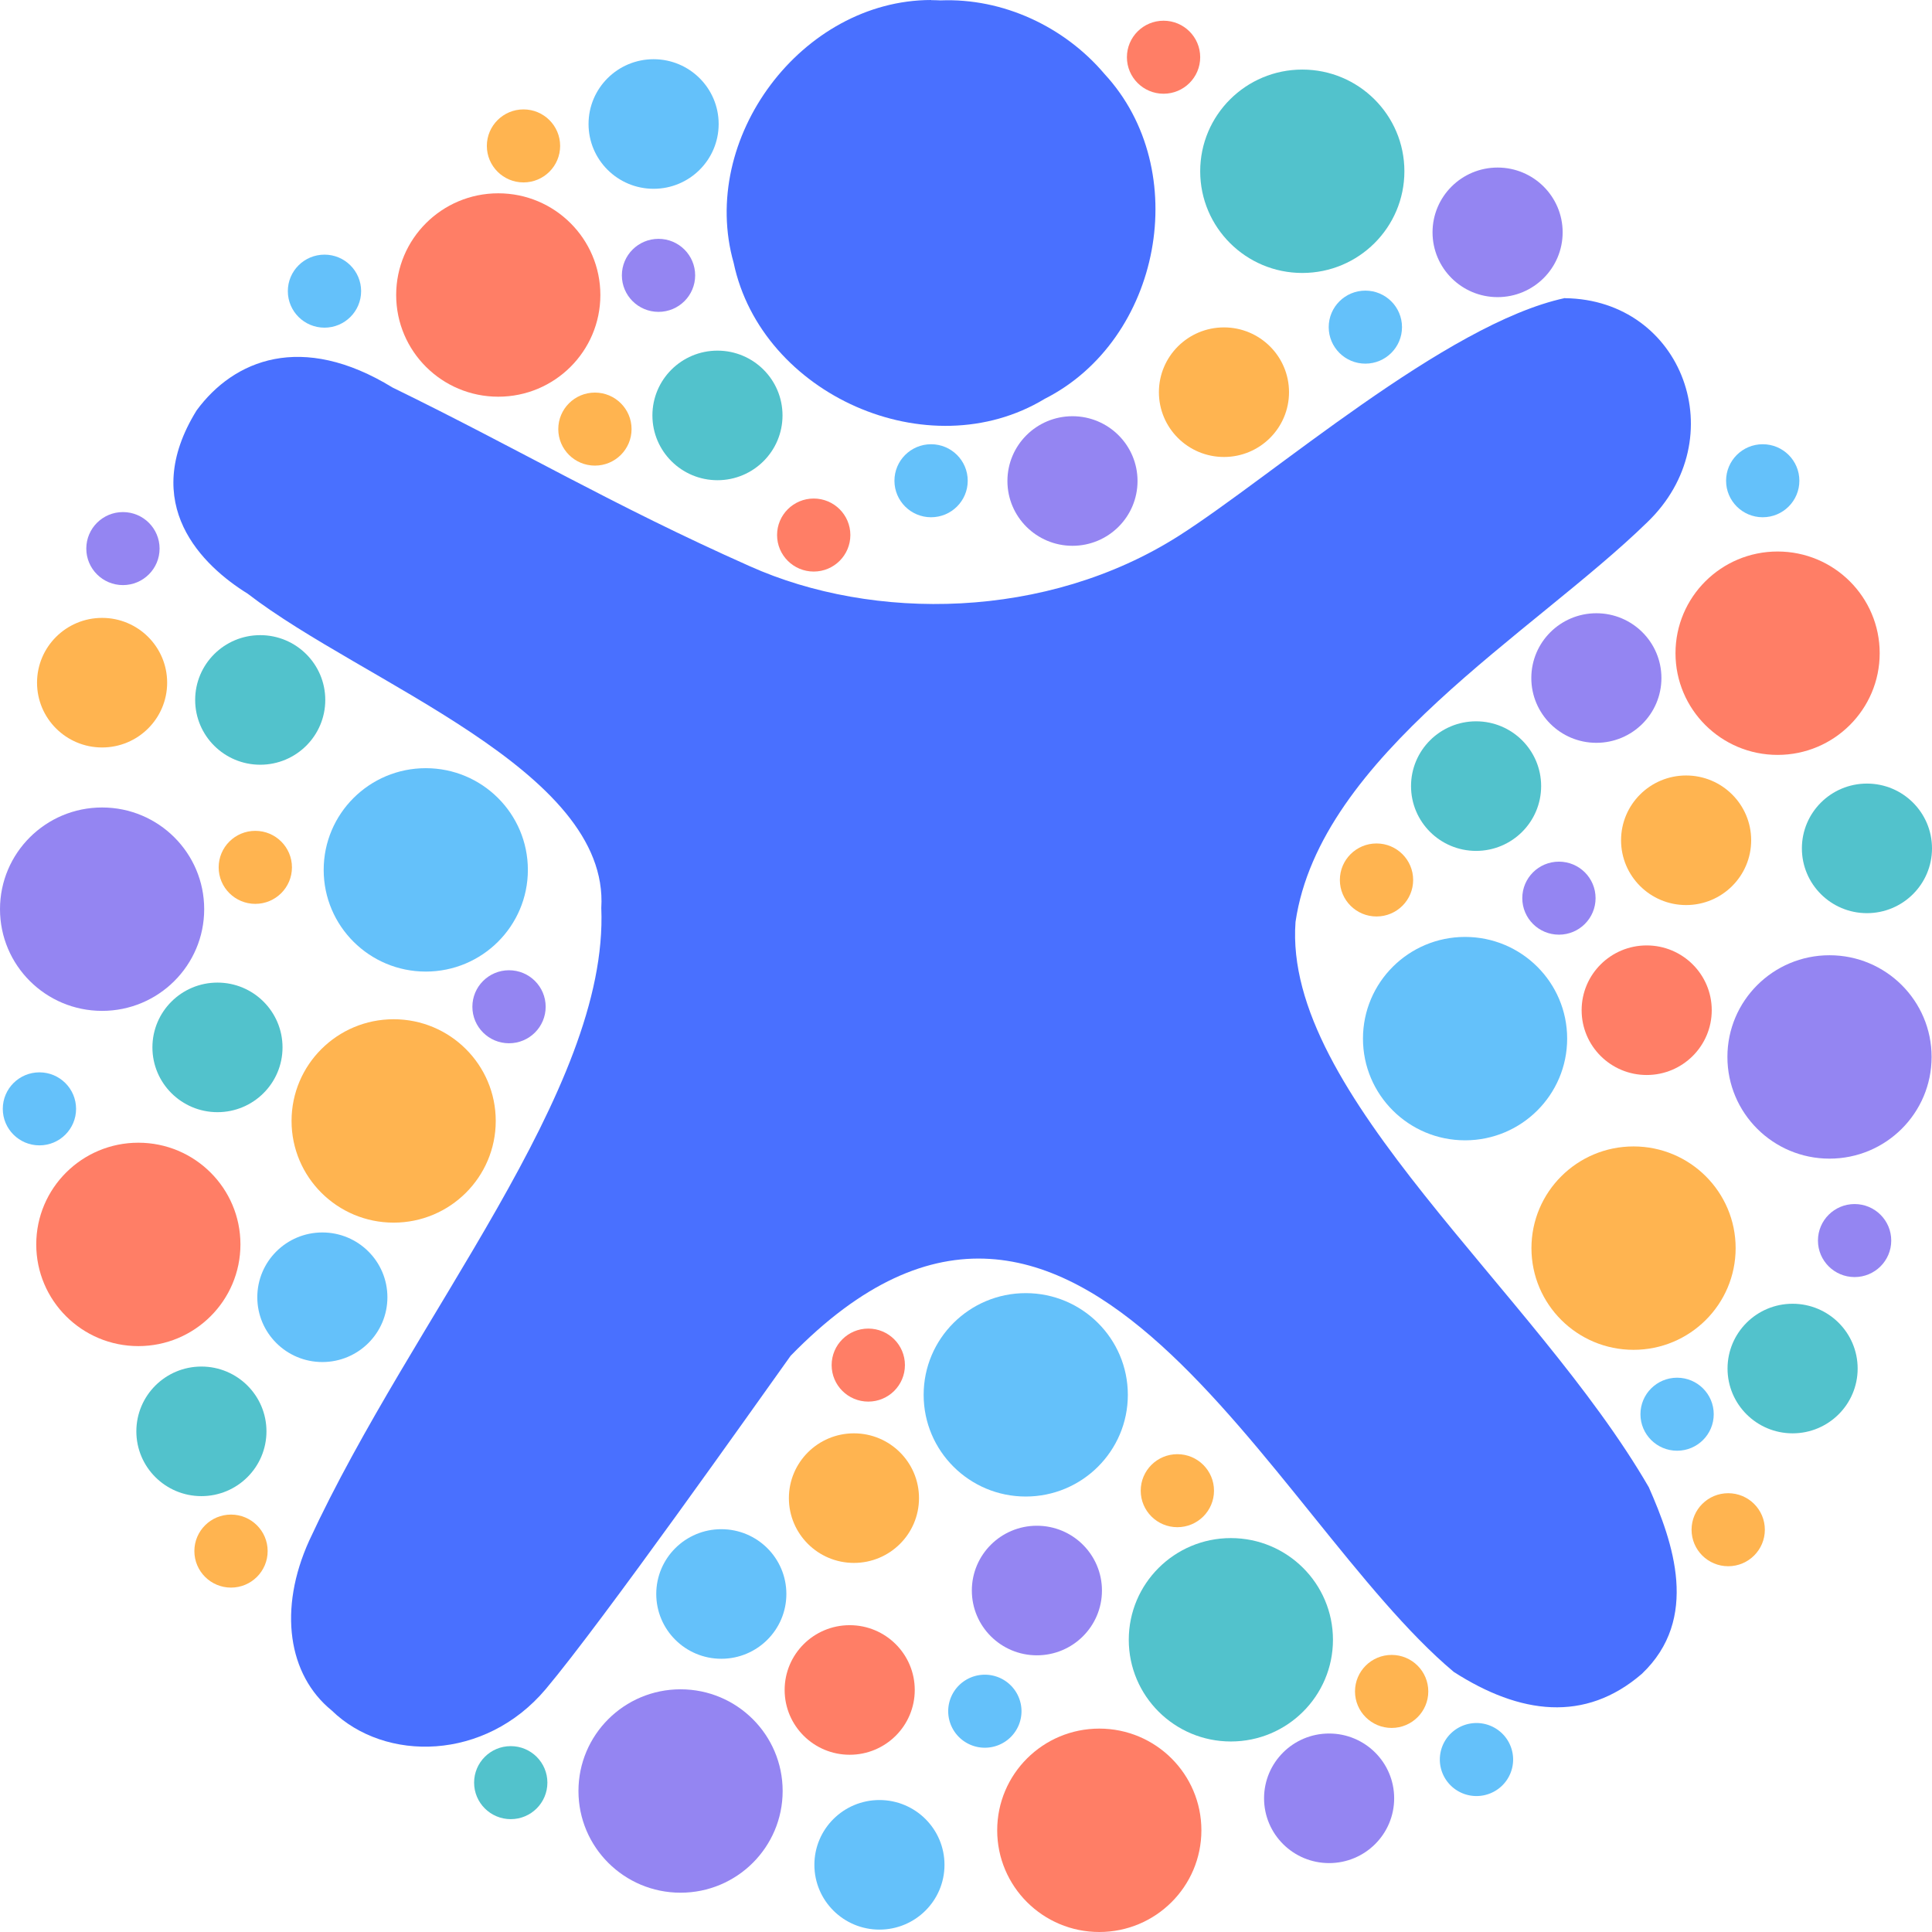 <svg xmlns:dc="http://purl.org/dc/elements/1.1/" xmlns:cc="http://creativecommons.org/ns#" xmlns:rdf="http://www.w3.org/1999/02/22-rdf-syntax-ns#" xmlns:svg="http://www.w3.org/2000/svg" xmlns="http://www.w3.org/2000/svg" xmlns:sodipodi="http://sodipodi.sourceforge.net/DTD/sodipodi-0.dtd" xmlns:inkscape="http://www.inkscape.org/namespaces/inkscape" width="55" height="55" viewBox="0 0 14.552 14.552" id="svg1076" inkscape:version="1.0 (4035a4fb49, 2020-05-01)" sodipodi:docname="miexposoma-logo.svg" inkscape:export-filename="H:\MIEXPOSOMA\LOGOS-IMAGEN-MARCA\logos-febrero\LOGO-ABRIL\miexposoma-feed-instagram.png" inkscape:export-xdpi="96" inkscape:export-ydpi="96"><defs id="defs1070"></defs><g style="display:none" inkscape:label="circulo" id="layer2" inkscape:groupmode="layer" transform="translate(46.024,-2.8e-5)"><circle r="46.302" cy="46.267" cx="46.296" id="path1340" style="opacity:0.47;fill:#a3e97b;fill-opacity:0.973;stroke:#000000;stroke-width:0;stroke-linejoin:round"></circle></g><g inkscape:label="Capa 1" inkscape:groupmode="layer" id="layer1" transform="translate(29.996,-24.379)"><path inkscape:export-ydpi="95.956398" inkscape:export-xdpi="95.956398" sodipodi:nodetypes="sscccccccsccccccss" d="m -18.209,26.624 c -0.897,0.193 -2.207,1.345 -2.908,1.791 -0.995,0.633 -2.3,0.646 -3.231,0.229 -1.039,-0.462 -1.726,-0.875 -2.691,-1.346 -0.685,-0.42 -1.196,-0.209 -1.476,0.172 -0.439,0.709 0.046,1.171 0.385,1.381 0.869,0.671 2.727,1.326 2.663,2.367 0.057,1.375 -1.417,3.072 -2.2,4.765 -0.235,0.518 -0.159,1.012 0.169,1.279 0.403,0.393 1.157,0.381 1.613,-0.161 0.428,-0.509 1.578,-2.138 1.844,-2.51 2.166,-2.225 3.612,1.221 4.995,2.381 0.5,0.321 0.989,0.383 1.416,0.015 0.439,-0.416 0.236,-0.991 0.053,-1.406 -0.86,-1.485 -2.757,-2.961 -2.661,-4.258 0.183,-1.251 1.795,-2.177 2.648,-3.009 0.658,-0.631 0.27,-1.678 -0.618,-1.689 z" style="opacity:1;fill:#4970ff;fill-opacity:1;stroke-width:0.005" id="path3180"></path><path id="path849" d="m -22.982,24.379 c -0.975,9.45e-4 -1.754,1.042 -1.488,1.98 0.209,0.992 1.467,1.554 2.343,1.024 0.877,-0.444 1.12,-1.722 0.451,-2.446 -0.302,-0.357 -0.765,-0.574 -1.236,-0.555 -0.024,-0.001 -0.047,-0.002 -0.071,-0.002 z" style="opacity:1;fill:#4970ff;fill-opacity:1;stroke-width:0.005" inkscape:export-xdpi="95.956398" inkscape:export-ydpi="95.956398"></path><ellipse ry="0.766" rx="0.769" cy="26.601" cx="-26.243" id="path2890" style="display:inline;opacity:1;fill:#ff7e66;fill-opacity:1;stroke-width:0;stroke-linejoin:round" inkscape:export-xdpi="95.956398" inkscape:export-ydpi="95.956398"></ellipse><ellipse ry="0.766" rx="0.769" style="display:inline;opacity:1;fill:#ff7e66;fill-opacity:1;stroke-width:0;stroke-linejoin:round" id="path2890-0" cx="-16.607" cy="29.299" inkscape:export-xdpi="95.956398" inkscape:export-ydpi="95.956398"></ellipse><ellipse ry="0.766" rx="0.769" style="display:inline;opacity:1;fill:#9485f2;fill-opacity:1;stroke-width:0;stroke-linejoin:round" id="path2890-2" cx="-16.216" cy="32.34" inkscape:export-xdpi="95.956398" inkscape:export-ydpi="95.956398"></ellipse><ellipse ry="0.766" rx="0.769" style="display:inline;opacity:1;fill:#64c1fa;fill-opacity:1;stroke-width:0;stroke-linejoin:round" id="path2890-8" cx="-18.961" cy="32.202" inkscape:export-xdpi="95.956398" inkscape:export-ydpi="95.956398"></ellipse><ellipse ry="0.766" rx="0.769" style="display:inline;opacity:1;fill:#64c1fa;fill-opacity:1;stroke-width:0;stroke-linejoin:round" id="path2890-20" cx="-26.789" cy="30.931" inkscape:export-xdpi="95.956398" inkscape:export-ydpi="95.956398"></ellipse><ellipse ry="0.766" rx="0.769" style="display:inline;opacity:1;fill:#9485f2;fill-opacity:1;stroke-width:0;stroke-linejoin:round" id="path2890-4" cx="-29.227" cy="31.227" inkscape:export-xdpi="95.956398" inkscape:export-ydpi="95.956398"></ellipse><ellipse ry="0.766" rx="0.769" style="display:inline;opacity:1;fill:#9485f2;fill-opacity:1;stroke-width:0;stroke-linejoin:round" id="path2890-7" cx="-24.87" cy="37.869" inkscape:export-xdpi="95.956398" inkscape:export-ydpi="95.956398"></ellipse><ellipse ry="0.766" rx="0.769" style="display:inline;opacity:1;fill:#ffb450;fill-opacity:1;stroke-width:0;stroke-linejoin:round" id="path2890-1" cx="-27.031" cy="32.822" inkscape:export-xdpi="95.956398" inkscape:export-ydpi="95.956398"></ellipse><ellipse ry="0.766" rx="0.769" style="display:inline;opacity:1;fill:#ff7e66;fill-opacity:1;stroke-width:0;stroke-linejoin:round" id="path2890-77" cx="-21.716" cy="38.165" inkscape:export-xdpi="95.956398" inkscape:export-ydpi="95.956398"></ellipse><ellipse ry="0.766" rx="0.769" style="display:inline;opacity:1;fill:#52c2cc;fill-opacity:1;stroke-width:0;stroke-linejoin:round" id="path2890-5" cx="-20.187" cy="25.669" inkscape:export-xdpi="95.956398" inkscape:export-ydpi="95.956398"></ellipse><ellipse ry="0.488" rx="0.49" style="display:inline;opacity:1;fill:#ffb450;fill-opacity:1;stroke-width:0;stroke-linejoin:round" id="path2890-49" cx="-20.777" cy="27.333" inkscape:export-xdpi="95.956398" inkscape:export-ydpi="95.956398"></ellipse><ellipse ry="0.488" rx="0.49" cy="37.108" cx="-23.596" id="path2890-49-9" style="display:inline;opacity:1;fill:#ff7e66;fill-opacity:1;stroke-width:0;stroke-linejoin:round" inkscape:export-xdpi="95.956398" inkscape:export-ydpi="95.956398"></ellipse><ellipse ry="0.488" rx="0.49" cy="27.508" cx="-24.592" id="path2890-49-1" style="display:inline;opacity:1;fill:#52c2cc;fill-opacity:1;stroke-width:0;stroke-linejoin:round" inkscape:export-xdpi="95.956398" inkscape:export-ydpi="95.956398"></ellipse><ellipse ry="0.488" rx="0.49" cy="31.988" cx="-17.593" id="path2890-49-8" style="display:inline;opacity:1;fill:#ff7e66;fill-opacity:1;stroke-width:0;stroke-linejoin:round" inkscape:export-xdpi="95.956398" inkscape:export-ydpi="95.956398"></ellipse><ellipse ry="0.488" rx="0.49" cy="34.687" cx="-16.494" id="path2890-49-7" style="display:inline;opacity:1;fill:#52c2cc;fill-opacity:1;stroke-width:0;stroke-linejoin:round" inkscape:export-xdpi="95.956398" inkscape:export-ydpi="95.956398"></ellipse><ellipse ry="0.488" rx="0.49" cy="30.3" cx="-18.878" id="path2890-49-3" style="display:inline;opacity:1;fill:#52c2cc;fill-opacity:1;stroke-width:0;stroke-linejoin:round" inkscape:export-xdpi="95.956398" inkscape:export-ydpi="95.956398"></ellipse><ellipse ry="0.488" rx="0.49" cy="29.521" cx="-29.227" id="path2890-49-39" style="display:inline;opacity:1;fill:#ffb450;fill-opacity:1;stroke-width:0;stroke-linejoin:round" inkscape:export-xdpi="95.956398" inkscape:export-ydpi="95.956398"></ellipse><ellipse ry="0.488" rx="0.49" cy="29.651" cx="-28.036" id="path2890-49-13" style="display:inline;opacity:1;fill:#52c2cc;fill-opacity:1;stroke-width:0;stroke-linejoin:round" inkscape:export-xdpi="95.956398" inkscape:export-ydpi="95.956398"></ellipse><ellipse ry="0.488" rx="0.49" cy="38.425" cx="-23.372" id="path2890-49-6" style="display:inline;opacity:1;fill:#64c1fa;fill-opacity:1;stroke-width:0;stroke-linejoin:round" inkscape:export-xdpi="95.956398" inkscape:export-ydpi="95.956398"></ellipse><ellipse ry="0.488" rx="0.49" cy="36.385" cx="-24.563" id="path2890-49-14" style="display:inline;opacity:1;fill:#64c1fa;fill-opacity:1;stroke-width:0;stroke-linejoin:round" inkscape:export-xdpi="95.956398" inkscape:export-ydpi="95.956398"></ellipse><ellipse ry="0.275" rx="0.276" cy="31.144" cx="-18.254" id="path2890-49-66" style="display:inline;opacity:1;fill:#9485f2;fill-opacity:1;stroke-width:0;stroke-linejoin:round" inkscape:export-xdpi="95.956398" inkscape:export-ydpi="95.956398"></ellipse><ellipse ry="0.275" rx="0.276" style="display:inline;opacity:1;fill:#ff7e66;fill-opacity:1;stroke-width:0;stroke-linejoin:round" id="path2890-49-66-5" cx="-23.867" cy="28.409" inkscape:export-xdpi="95.956398" inkscape:export-ydpi="95.956398"></ellipse><ellipse ry="0.275" rx="0.276" style="display:inline;opacity:1;fill:#ffb450;fill-opacity:1;stroke-width:0;stroke-linejoin:round" id="path2890-49-66-2" cx="-26.053" cy="25.478" inkscape:export-xdpi="95.956398" inkscape:export-ydpi="95.956398"></ellipse><ellipse ry="0.275" rx="0.276" style="display:inline;opacity:1;fill:#9485f2;fill-opacity:1;stroke-width:0;stroke-linejoin:round" id="path2890-49-66-4" cx="-29.07" cy="28.511" inkscape:export-xdpi="95.956398" inkscape:export-ydpi="95.956398"></ellipse><ellipse ry="0.275" rx="0.276" style="display:inline;opacity:1;fill:#ffb450;fill-opacity:1;stroke-width:0;stroke-linejoin:round" id="path2890-49-66-0" cx="-28.073" cy="30.912" inkscape:export-xdpi="95.956398" inkscape:export-ydpi="95.956398"></ellipse><ellipse ry="0.275" rx="0.276" style="display:inline;opacity:1;fill:#ffb450;fill-opacity:1;stroke-width:0;stroke-linejoin:round" id="path2890-49-66-04" cx="-16.979" cy="35.901" inkscape:export-xdpi="95.956398" inkscape:export-ydpi="95.956398"></ellipse><ellipse ry="0.275" rx="0.276" style="display:inline;opacity:1;fill:#ffb450;fill-opacity:1;stroke-width:0;stroke-linejoin:round" id="path2890-49-66-25" cx="-28.256" cy="36.062" inkscape:export-xdpi="95.956398" inkscape:export-ydpi="95.956398"></ellipse><ellipse ry="0.275" rx="0.276" style="display:inline;opacity:1;fill:#ffb450;fill-opacity:1;stroke-width:0;stroke-linejoin:round" id="path2890-49-66-8" cx="-21.128" cy="35.607" inkscape:export-xdpi="95.956398" inkscape:export-ydpi="95.956398"></ellipse><ellipse ry="0.275" rx="0.276" style="display:inline;opacity:1;fill:#ff7e66;fill-opacity:1;stroke-width:0;stroke-linejoin:round" id="path2890-49-66-3" cx="-23.456" cy="34.661" inkscape:export-xdpi="95.956398" inkscape:export-ydpi="95.956398"></ellipse><ellipse ry="0.275" rx="0.276" style="display:inline;opacity:1;fill:#64c1fa;fill-opacity:1;stroke-width:0;stroke-linejoin:round" id="path2890-49-66-08" cx="-22.983" cy="28" inkscape:export-xdpi="95.956398" inkscape:export-ydpi="95.956398"></ellipse><ellipse ry="0.275" rx="0.276" style="display:inline;opacity:1;fill:#64c1fa;fill-opacity:1;stroke-width:0;stroke-linejoin:round" id="path2890-49-66-7" cx="-27.552" cy="26.572" inkscape:export-xdpi="95.956398" inkscape:export-ydpi="95.956398"></ellipse><ellipse ry="0.275" rx="0.276" style="display:inline;opacity:1;fill:#ff7e66;fill-opacity:1;stroke-width:0;stroke-linejoin:round" id="path2890-49-66-37" cx="-21.232" cy="24.81" inkscape:export-xdpi="95.956398" inkscape:export-ydpi="95.956398"></ellipse><ellipse ry="0.275" rx="0.276" style="display:inline;opacity:1;fill:#64c1fa;fill-opacity:1;stroke-width:0;stroke-linejoin:round" id="path2890-49-66-99" cx="-16.719" cy="28" inkscape:export-xdpi="95.956398" inkscape:export-ydpi="95.956398"></ellipse><ellipse ry="0.488" rx="0.49" style="display:inline;opacity:1;fill:#9485f2;fill-opacity:1;stroke-width:0;stroke-linejoin:round" id="path2890-49-0-7" cx="-19.985" cy="37.924" inkscape:export-xdpi="95.956398" inkscape:export-ydpi="95.956398"></ellipse><ellipse ry="0.488" rx="0.49" style="display:inline;opacity:1;fill:#ffb450;fill-opacity:1;stroke-width:0;stroke-linejoin:round" id="path2890-49-0-1" cx="-17.296" cy="30.708" inkscape:export-xdpi="95.956398" inkscape:export-ydpi="95.956398"></ellipse><ellipse ry="0.488" rx="0.49" cy="26.129" cx="-18.716" id="path2890-49-0-5-2" style="display:inline;opacity:1;fill:#9485f2;fill-opacity:1;stroke-width:0;stroke-linejoin:round" inkscape:export-xdpi="95.956398" inkscape:export-ydpi="95.956398"></ellipse><ellipse ry="0.275" rx="0.276" cy="26.843" cx="-19.712" id="path2890-49-66-5-4" style="display:inline;opacity:1;fill:#64c1fa;fill-opacity:1;stroke-width:0;stroke-linejoin:round" inkscape:export-xdpi="95.956398" inkscape:export-ydpi="95.956398"></ellipse><ellipse ry="0.275" rx="0.276" cy="37.806" cx="-26.149" id="path2890-49-66-08-2" style="display:inline;opacity:1;fill:#52c2cc;fill-opacity:1;stroke-width:0;stroke-linejoin:round" inkscape:export-xdpi="95.956398" inkscape:export-ydpi="95.956398"></ellipse><ellipse ry="0.488" rx="0.49" cy="25.313" cx="-25.073" id="path2890-49-82" style="display:inline;opacity:1;fill:#64c1fa;fill-opacity:1;stroke-width:0;stroke-linejoin:round" inkscape:export-xdpi="95.956398" inkscape:export-ydpi="95.956398"></ellipse><ellipse ry="0.275" rx="0.276" cy="26.453" cx="-25.036" id="path2890-49-66-7-4" style="display:inline;opacity:1;fill:#9485f2;fill-opacity:1;stroke-width:0;stroke-linejoin:round" inkscape:export-xdpi="95.956398" inkscape:export-ydpi="95.956398"></ellipse><ellipse ry="0.766" rx="0.769" cy="33.752" cx="-28.954" id="path2890-8-1" style="display:inline;opacity:1;fill:#ff7e66;fill-opacity:1;stroke-width:0;stroke-linejoin:round" inkscape:export-xdpi="95.956398" inkscape:export-ydpi="95.956398"></ellipse><ellipse ry="0.275" rx="0.276" cy="32.731" cx="-29.699" id="path2890-49-66-99-4" style="display:inline;opacity:1;fill:#64c1fa;fill-opacity:1;stroke-width:0;stroke-linejoin:round" inkscape:export-xdpi="95.956398" inkscape:export-ydpi="95.956398"></ellipse><ellipse ry="0.488" rx="0.49" style="display:inline;opacity:1;fill:#52c2cc;fill-opacity:1;stroke-width:0;stroke-linejoin:round" id="path2890-49-9-9" cx="-28.479" cy="35.16" inkscape:export-xdpi="95.956398" inkscape:export-ydpi="95.956398"></ellipse><ellipse ry="0.488" rx="0.49" style="display:inline;opacity:1;fill:#9485f2;fill-opacity:1;stroke-width:0;stroke-linejoin:round" id="path2890-49-0-5-2-1" cx="-21.918" cy="28.002" inkscape:export-xdpi="95.956398" inkscape:export-ydpi="95.956398"></ellipse><ellipse ry="0.275" rx="0.276" style="display:inline;opacity:1;fill:#9485f2;fill-opacity:1;stroke-width:0;stroke-linejoin:round" id="path2890-49-66-6" cx="-16.027" cy="33.723" inkscape:export-xdpi="95.956398" inkscape:export-ydpi="95.956398"></ellipse><ellipse ry="0.766" rx="0.769" style="display:inline;opacity:1;fill:#52c2cc;fill-opacity:1;stroke-width:0;stroke-linejoin:round" id="path2890-27" cx="-20.725" cy="36.73" inkscape:export-xdpi="95.956398" inkscape:export-ydpi="95.956398"></ellipse><ellipse ry="0.766" rx="0.769" cy="34.885" cx="-22.27" id="path2890-77-3" style="display:inline;opacity:1;fill:#64c1fa;fill-opacity:1;stroke-width:0;stroke-linejoin:round" inkscape:export-xdpi="95.956398" inkscape:export-ydpi="95.956398"></ellipse><ellipse ry="0.488" rx="0.49" cy="36.359" cx="-22.186" id="path2890-49-0-1-7" style="display:inline;opacity:1;fill:#9485f2;fill-opacity:1;stroke-width:0;stroke-linejoin:round" inkscape:export-xdpi="95.956398" inkscape:export-ydpi="95.956398"></ellipse><ellipse ry="0.488" rx="0.49" style="display:inline;opacity:1;fill:#ffb450;fill-opacity:1;stroke-width:0;stroke-linejoin:round" id="path2890-49-0-1-7-8" cx="-23.564" cy="35.663" inkscape:export-xdpi="95.956398" inkscape:export-ydpi="95.956398"></ellipse><ellipse ry="0.488" rx="0.49" style="display:inline;opacity:1;fill:#64c1fa;fill-opacity:1;stroke-width:0;stroke-linejoin:round" id="path2890-49-0-5-2-8" cx="-27.568" cy="34.15" inkscape:export-xdpi="95.956398" inkscape:export-ydpi="95.956398"></ellipse><ellipse ry="0.275" rx="0.276" cy="31.962" cx="-26.162" id="path2890-49-66-4-6" style="display:inline;opacity:1;fill:#9485f2;fill-opacity:1;stroke-width:0;stroke-linejoin:round" inkscape:export-xdpi="95.956398" inkscape:export-ydpi="95.956398"></ellipse><ellipse ry="0.488" rx="0.49" style="display:inline;opacity:1;fill:#52c2cc;fill-opacity:1;stroke-width:0;stroke-linejoin:round" id="path2890-49-6-3" cx="-28.358" cy="32.268" inkscape:export-xdpi="95.956398" inkscape:export-ydpi="95.956398"></ellipse><ellipse ry="0.275" rx="0.276" cy="31.007" cx="-19.628" id="path2890-49-66-6-8" style="display:inline;opacity:1;fill:#ffb450;fill-opacity:1;stroke-width:0;stroke-linejoin:round" inkscape:export-xdpi="95.956398" inkscape:export-ydpi="95.956398"></ellipse><ellipse ry="0.488" rx="0.49" cy="29.486" cx="-17.972" id="path2890-49-0-5-24" style="display:inline;opacity:1;fill:#9485f2;fill-opacity:1;stroke-width:0;stroke-linejoin:round" inkscape:export-xdpi="95.956398" inkscape:export-ydpi="95.956398"></ellipse><ellipse ry="0.766" rx="0.769" cy="33.78" cx="-17.692" id="path2890-0-9" style="display:inline;opacity:1;fill:#ffb450;fill-opacity:1;stroke-width:0;stroke-linejoin:round" inkscape:export-xdpi="95.956398" inkscape:export-ydpi="95.956398"></ellipse><path d="m -22.302,37.268 a 0.276,0.275 0 0 1 -0.276,0.275 0.276,0.275 0 0 1 -0.276,-0.275 0.276,0.275 0 0 1 0.276,-0.275 0.276,0.275 0 0 1 0.276,0.275" style="display:inline;opacity:1;fill:#64c1fa;fill-opacity:1;stroke-width:0;stroke-linejoin:round" id="path2890-49-66-08-4" inkscape:export-xdpi="95.956398" inkscape:export-ydpi="95.956398"></path><path id="path2890-49-66-08-4-3" style="display:inline;opacity:1;fill:#64c1fa;fill-opacity:1;stroke-width:0;stroke-linejoin:round" d="m -18.599,37.632 a 0.276,0.275 0 0 1 -0.276,0.275 0.276,0.275 0 0 1 -0.276,-0.275 0.276,0.275 0 0 1 0.276,-0.275 0.276,0.275 0 0 1 0.276,0.275" inkscape:export-xdpi="95.956398" inkscape:export-ydpi="95.956398"></path><ellipse ry="0.488" rx="0.49" inkscape:export-ydpi="95.956398" inkscape:export-xdpi="95.956398" style="display:inline;opacity:1;fill:#52c2cc;fill-opacity:1;stroke-width:0;stroke-linejoin:round" id="path2890-49-6-0" cx="-15.934" cy="30.769"></ellipse><ellipse ry="0.275" rx="0.276" inkscape:export-ydpi="95.956398" inkscape:export-xdpi="95.956398" cy="37.119" cx="-19.514" id="path2890-49-66-3-4" style="display:inline;opacity:1;fill:#ffb450;fill-opacity:1;stroke-width:0;stroke-linejoin:round"></ellipse><ellipse ry="0.275" rx="0.276" inkscape:export-ydpi="95.956398" inkscape:export-xdpi="95.956398" cy="27.611" cx="-25.515" id="path2890-49-66-08-27" style="display:inline;opacity:1;fill:#ffb450;fill-opacity:1;stroke-width:0;stroke-linejoin:round"></ellipse><ellipse inkscape:export-ydpi="95.956398" inkscape:export-xdpi="95.956398" cy="35.031" cx="-17.364" id="path2890-49-66-99-5" style="display:inline;opacity:1;fill:#64c1fa;fill-opacity:1;stroke-width:0;stroke-linejoin:round" rx="0.276" ry="0.275"></ellipse></g></svg>